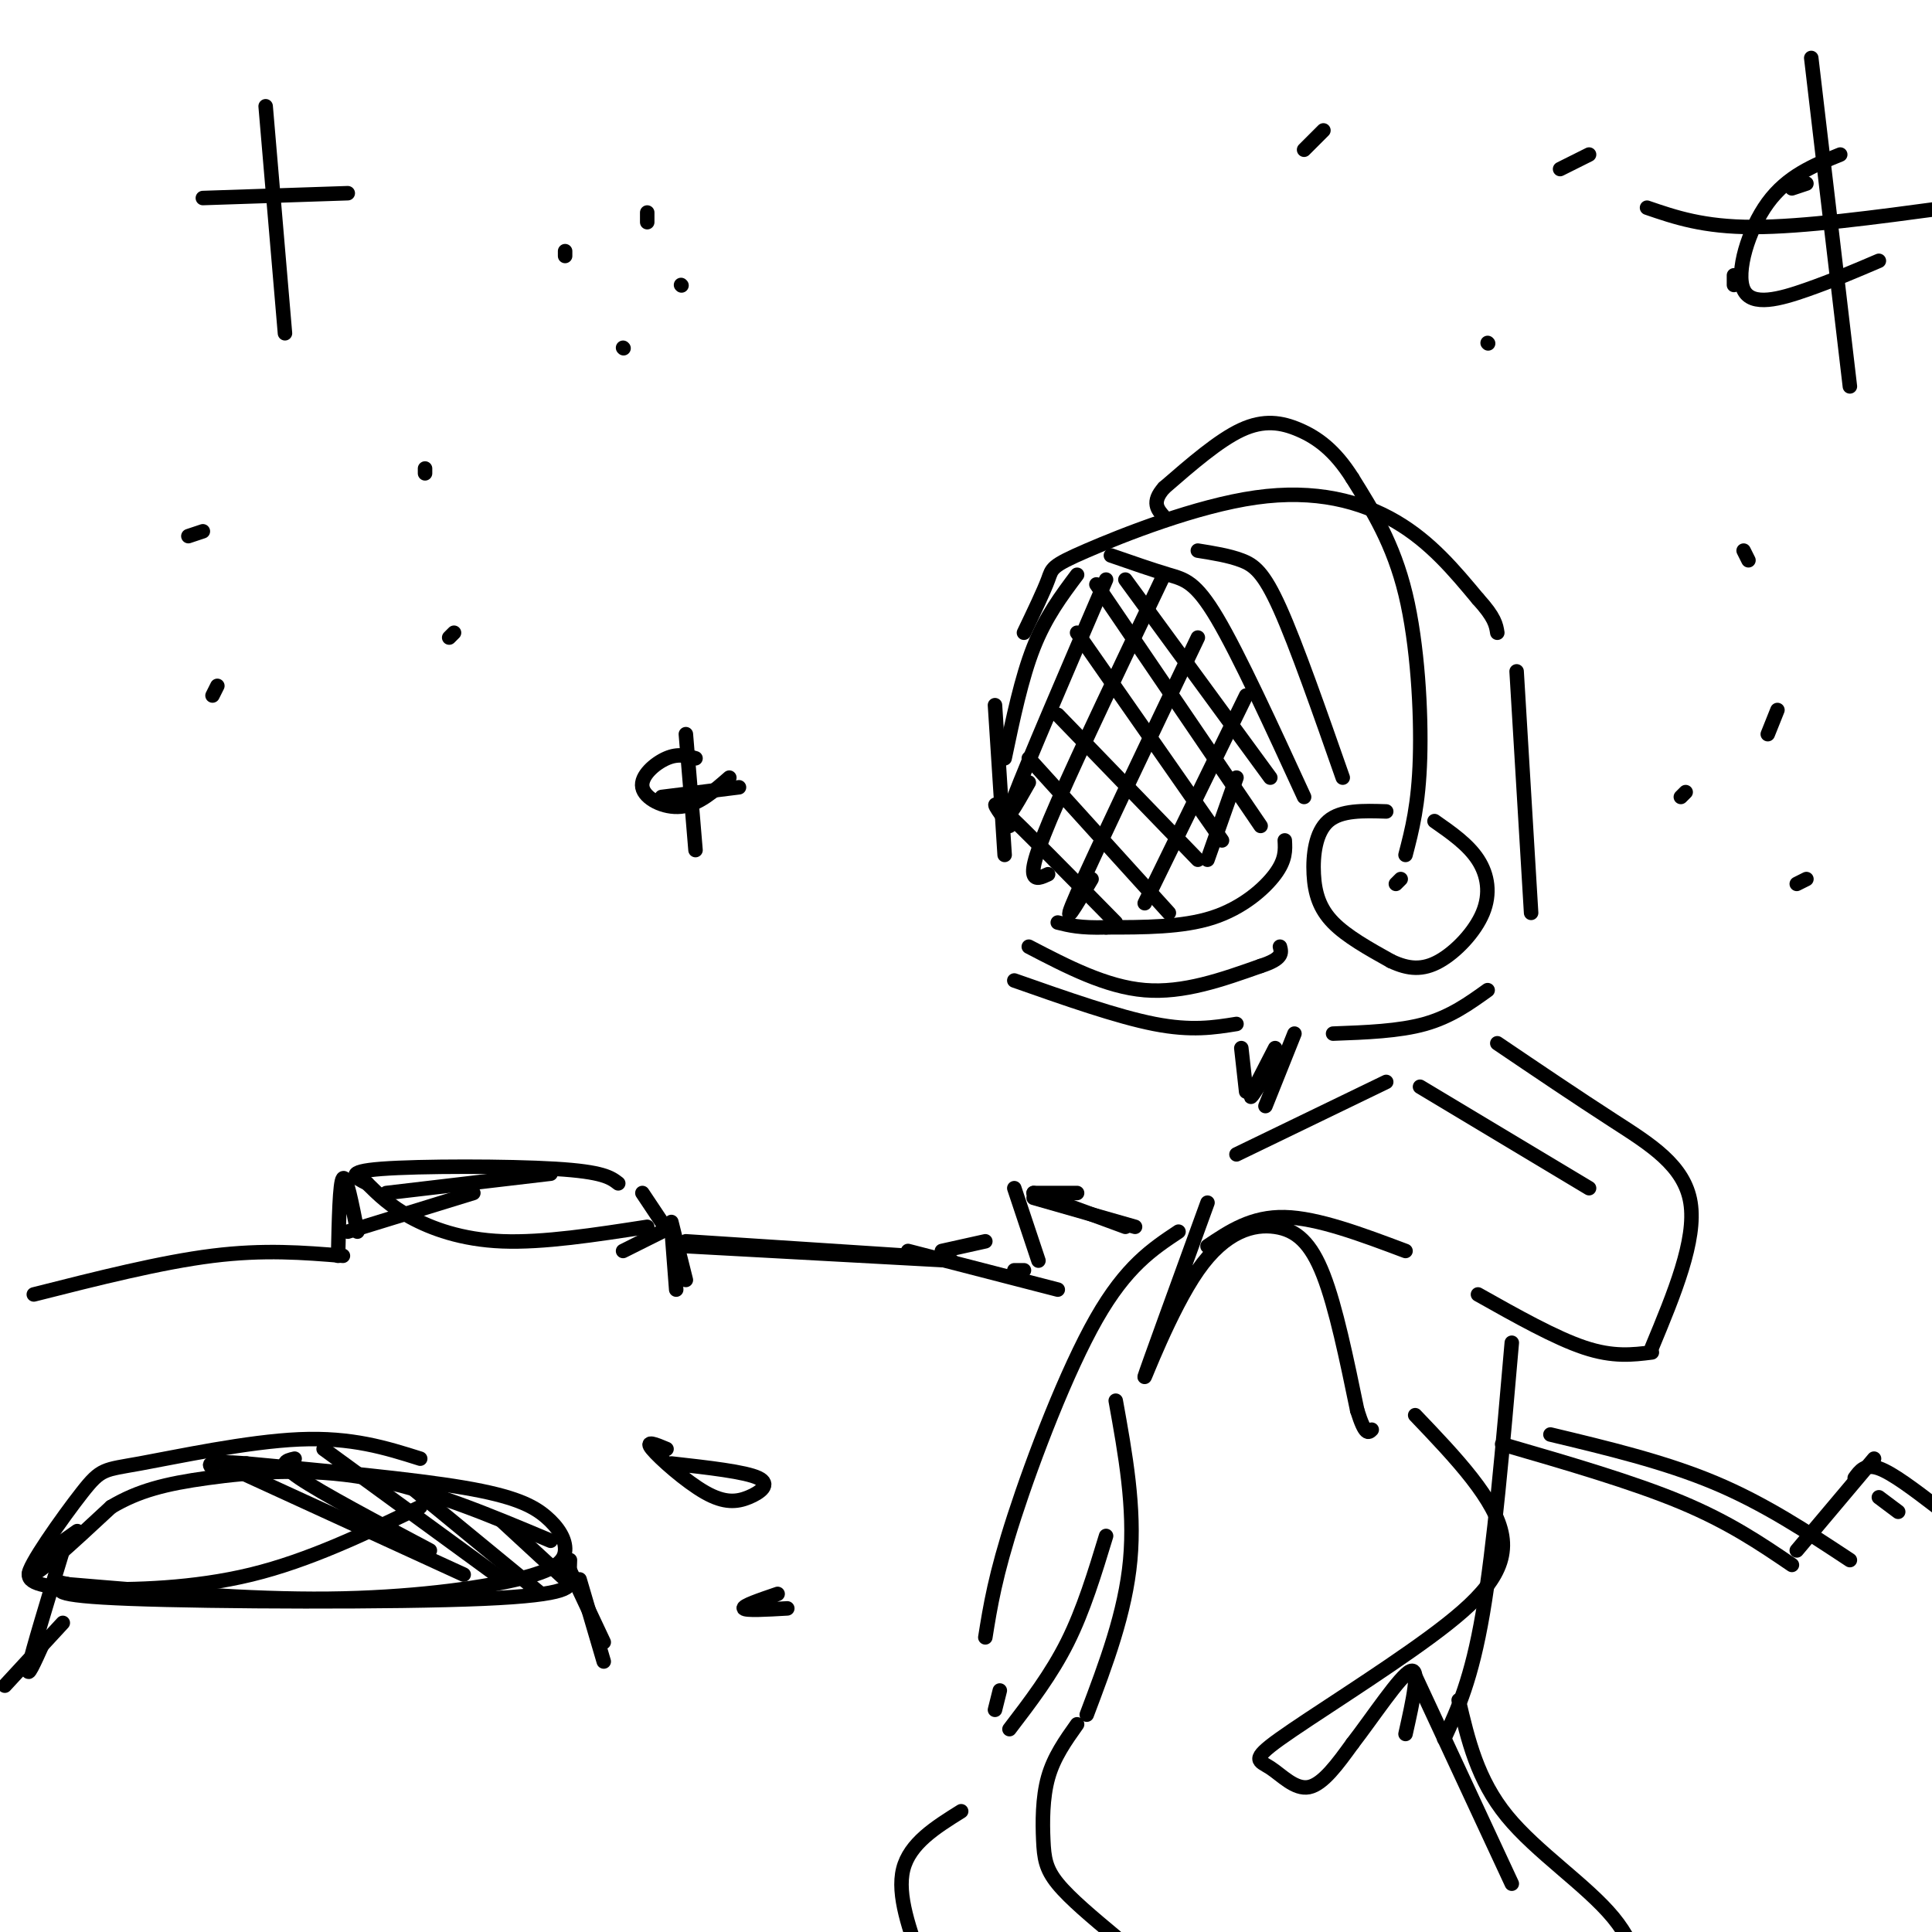 <svg viewBox='0 0 400 400' version='1.1' xmlns='http://www.w3.org/2000/svg' xmlns:xlink='http://www.w3.org/1999/xlink'><g fill='none' stroke='rgb(0,0,0)' stroke-width='3' stroke-linecap='round' stroke-linejoin='round'><path d='M212,131c2.064,-4.317 4.128,-8.635 5,-11c0.872,-2.365 0.553,-2.778 8,-6c7.447,-3.222 22.659,-9.252 35,-11c12.341,-1.748 21.812,0.786 29,5c7.188,4.214 12.094,10.107 17,16'/><path d='M306,124c3.500,3.833 3.750,5.417 4,7'/><path d='M206,146c0.000,0.000 2.000,31.000 2,31'/><path d='M210,203c10.667,3.750 21.333,7.500 29,9c7.667,1.500 12.333,0.750 17,0'/><path d='M314,139c0.000,0.000 3.000,50.000 3,50'/><path d='M308,205c-3.833,2.750 -7.667,5.500 -13,7c-5.333,1.500 -12.167,1.750 -19,2'/><path d='M287,168c-4.685,-0.149 -9.369,-0.298 -12,2c-2.631,2.298 -3.208,7.042 -3,11c0.208,3.958 1.202,7.131 4,10c2.798,2.869 7.399,5.435 12,8'/><path d='M288,199c3.589,1.694 6.560,1.928 10,0c3.440,-1.928 7.349,-6.019 9,-10c1.651,-3.981 1.043,-7.852 -1,-11c-2.043,-3.148 -5.522,-5.574 -9,-8'/><path d='M289,183c0.000,0.000 1.000,-1.000 1,-1'/><path d='M248,114c3.200,0.511 6.400,1.022 9,2c2.600,0.978 4.600,2.422 8,10c3.400,7.578 8.200,21.289 13,35'/><path d='M230,115c4.356,1.511 8.711,3.022 12,4c3.289,0.978 5.511,1.422 10,9c4.489,7.578 11.244,22.289 18,37'/><path d='M266,174c0.111,2.000 0.222,4.000 -2,7c-2.222,3.000 -6.778,7.000 -13,9c-6.222,2.000 -14.111,2.000 -22,2'/><path d='M229,192c-5.333,0.167 -7.667,-0.417 -10,-1'/><path d='M213,196c8.000,4.167 16.000,8.333 24,9c8.000,0.667 16.000,-2.167 24,-5'/><path d='M261,200c4.667,-1.500 4.333,-2.750 4,-4'/><path d='M291,177c1.356,-5.200 2.711,-10.400 3,-20c0.289,-9.600 -0.489,-23.600 -3,-34c-2.511,-10.400 -6.756,-17.200 -11,-24'/><path d='M280,99c-3.667,-5.833 -7.333,-8.417 -11,-10c-3.667,-1.583 -7.333,-2.167 -12,0c-4.667,2.167 -10.333,7.083 -16,12'/><path d='M241,101c-2.667,3.000 -1.333,4.500 0,6'/><path d='M223,119c-3.250,4.333 -6.500,8.667 -9,15c-2.500,6.333 -4.250,14.667 -6,23'/><path d='M229,120c-8.167,19.000 -16.333,38.000 -19,45c-2.667,7.000 0.167,2.000 3,-3'/><path d='M241,119c-8.667,18.178 -17.333,36.356 -22,47c-4.667,10.644 -5.333,13.756 -5,15c0.333,1.244 1.667,0.622 3,0'/><path d='M248,132c-10.667,22.333 -21.333,44.667 -25,53c-3.667,8.333 -0.333,2.667 3,-3'/><path d='M258,144c0.000,0.000 -21.000,43.000 -21,43'/><path d='M256,161c0.000,0.000 -6.000,17.000 -6,17'/><path d='M257,217c0.000,0.000 1.000,9.000 1,9'/><path d='M264,217c-2.417,4.667 -4.833,9.333 -5,10c-0.167,0.667 1.917,-2.667 4,-6'/><path d='M268,214c0.000,0.000 -6.000,15.000 -6,15'/><path d='M256,239c0.000,0.000 31.000,-15.000 31,-15'/><path d='M294,225c0.000,0.000 35.000,21.000 35,21'/><path d='M310,216c8.178,5.533 16.356,11.067 24,16c7.644,4.933 14.756,9.267 16,17c1.244,7.733 -3.378,18.867 -8,30'/><path d='M342,280c-4.000,0.500 -8.000,1.000 -14,-1c-6.000,-2.000 -14.000,-6.500 -22,-11'/><path d='M291,259c-9.083,-3.417 -18.167,-6.833 -25,-7c-6.833,-0.167 -11.417,2.917 -16,6'/><path d='M250,249c-6.324,17.399 -12.648,34.797 -13,36c-0.352,1.203 5.266,-13.791 11,-22c5.734,-8.209 11.582,-9.633 16,-9c4.418,0.633 7.405,3.324 10,10c2.595,6.676 4.797,17.338 7,28'/><path d='M281,292c1.667,5.333 2.333,4.667 3,4'/><path d='M293,293c8.395,8.789 16.791,17.578 18,25c1.209,7.422 -4.767,13.478 -15,21c-10.233,7.522 -24.722,16.511 -31,21c-6.278,4.489 -4.344,4.478 -2,6c2.344,1.522 5.098,4.578 8,4c2.902,-0.578 5.951,-4.789 9,-9'/><path d='M280,361c4.111,-5.311 9.889,-14.089 12,-15c2.111,-0.911 0.556,6.044 -1,13'/><path d='M293,347c0.000,0.000 20.000,43.000 20,43'/><path d='M231,290c2.000,11.083 4.000,22.167 3,33c-1.000,10.833 -5.000,21.417 -9,32'/><path d='M223,357c-2.405,3.381 -4.810,6.762 -6,11c-1.190,4.238 -1.167,9.333 -1,13c0.167,3.667 0.476,5.905 3,9c2.524,3.095 7.262,7.048 12,11'/><path d='M313,278c-1.833,21.167 -3.667,42.333 -6,56c-2.333,13.667 -5.167,19.833 -8,26'/><path d='M302,352c1.933,8.244 3.867,16.489 10,24c6.133,7.511 16.467,14.289 22,21c5.533,6.711 6.267,13.356 7,20'/><path d='M244,255c-5.422,3.600 -10.844,7.200 -17,18c-6.156,10.800 -13.044,28.800 -17,41c-3.956,12.200 -4.978,18.600 -6,25'/><path d='M207,350c0.000,0.000 -1.000,4.000 -1,4'/><path d='M229,318c-2.333,7.667 -4.667,15.333 -8,22c-3.333,6.667 -7.667,12.333 -12,18'/><path d='M199,375c-5.333,3.333 -10.667,6.667 -12,12c-1.333,5.333 1.333,12.667 4,20'/><path d='M7,268c13.167,-3.333 26.333,-6.667 37,-8c10.667,-1.333 18.833,-0.667 27,0'/><path d='M72,255c0.000,0.000 26.000,-8.000 26,-8'/><path d='M70,260c0.167,-7.583 0.333,-15.167 1,-16c0.667,-0.833 1.833,5.083 3,11'/><path d='M76,245c2.356,2.333 4.711,4.667 9,7c4.289,2.333 10.511,4.667 19,5c8.489,0.333 19.244,-1.333 30,-3'/><path d='M137,253c0.000,0.000 -4.000,-6.000 -4,-6'/><path d='M128,245c-1.556,-1.200 -3.111,-2.400 -13,-3c-9.889,-0.600 -28.111,-0.600 -36,0c-7.889,0.600 -5.444,1.800 -3,3'/><path d='M80,247c0.000,0.000 34.000,-4.000 34,-4'/><path d='M137,255c0.000,0.000 -8.000,4.000 -8,4'/><path d='M139,253c0.000,0.000 3.000,12.000 3,12'/><path d='M139,254c0.000,0.000 1.000,13.000 1,13'/><path d='M142,257c0.000,0.000 46.000,3.000 46,3'/><path d='M142,258c0.000,0.000 55.000,3.000 55,3'/><path d='M195,259c0.000,0.000 9.000,-2.000 9,-2'/><path d='M188,259c0.000,0.000 31.000,8.000 31,8'/><path d='M210,263c0.000,0.000 2.000,0.000 2,0'/><path d='M215,261c0.000,0.000 -5.000,-15.000 -5,-15'/><path d='M214,247c0.000,0.000 9.000,0.000 9,0'/><path d='M214,247c0.000,0.000 19.000,7.000 19,7'/><path d='M214,248c0.000,0.000 21.000,6.000 21,6'/><path d='M16,317c-4.923,3.458 -9.845,6.917 -10,9c-0.155,2.083 4.458,2.792 13,3c8.542,0.208 21.012,-0.083 33,-3c11.988,-2.917 23.494,-8.458 35,-14'/><path d='M87,302c-7.078,-2.233 -14.156,-4.466 -25,-4c-10.844,0.466 -25.453,3.630 -33,5c-7.547,1.370 -8.032,0.946 -12,6c-3.968,5.054 -11.419,15.587 -11,17c0.419,1.413 8.710,-6.293 17,-14'/><path d='M23,312c5.643,-3.369 11.250,-4.792 20,-6c8.750,-1.208 20.643,-2.202 33,0c12.357,2.202 25.179,7.601 38,13'/><path d='M118,323c-0.060,1.256 -0.119,2.512 0,4c0.119,1.488 0.417,3.208 -18,4c-18.417,0.792 -55.548,0.655 -73,0c-17.452,-0.655 -15.226,-1.827 -13,-3'/><path d='M14,328c-2.167,-0.500 -1.083,-0.250 0,0'/><path d='M14,328c18.725,1.585 37.450,3.170 54,3c16.550,-0.170 30.924,-2.095 39,-4c8.076,-1.905 9.856,-3.789 10,-6c0.144,-2.211 -1.346,-4.749 -4,-7c-2.654,-2.251 -6.473,-4.215 -17,-6c-10.527,-1.785 -27.764,-3.393 -45,-5'/><path d='M51,303c-8.667,-0.667 -7.833,0.167 -7,1'/><path d='M48,304c0.000,0.000 48.000,22.000 48,22'/><path d='M61,302c-1.833,0.417 -3.667,0.833 1,4c4.667,3.167 15.833,9.083 27,15'/><path d='M67,300c0.000,0.000 37.000,27.000 37,27'/><path d='M84,307c0.000,0.000 28.000,23.000 28,23'/><path d='M104,315c0.000,0.000 13.000,12.000 13,12'/><path d='M117,323c0.000,0.000 8.000,17.000 8,17'/><path d='M120,327c0.000,0.000 5.000,17.000 5,17'/><path d='M13,321c-3.167,10.417 -6.333,20.833 -7,24c-0.667,3.167 1.167,-0.917 3,-5'/><path d='M13,336c0.000,0.000 -12.000,13.000 -12,13'/><path d='M138,300c-2.285,-0.962 -4.571,-1.923 -3,0c1.571,1.923 6.998,6.732 11,9c4.002,2.268 6.577,1.995 9,1c2.423,-0.995 4.692,-2.713 2,-4c-2.692,-1.287 -10.346,-2.144 -18,-3'/><path d='M161,330c-3.667,1.250 -7.333,2.500 -7,3c0.333,0.500 4.667,0.250 9,0'/><path d='M311,299c13.500,3.917 27.000,7.833 37,12c10.000,4.167 16.500,8.583 23,13'/><path d='M321,297c11.833,2.833 23.667,5.667 34,10c10.333,4.333 19.167,10.167 28,16'/><path d='M372,321c0.000,0.000 16.000,-19.000 16,-19'/><path d='M384,306c1.083,-1.500 2.167,-3.000 5,-2c2.833,1.000 7.417,4.500 12,8'/><path d='M389,310c0.000,0.000 4.000,3.000 4,3'/><path d='M55,22c0.000,0.000 4.000,47.000 4,47'/><path d='M42,41c0.000,0.000 30.000,-1.000 30,-1'/><path d='M142,152c0.000,0.000 2.000,24.000 2,24'/><path d='M137,165c0.000,0.000 16.000,-2.000 16,-2'/><path d='M144,157c-1.792,-0.524 -3.583,-1.048 -6,0c-2.417,1.048 -5.458,3.667 -5,6c0.458,2.333 4.417,4.381 8,4c3.583,-0.381 6.792,-3.190 10,-6'/><path d='M117,52c0.000,0.000 0.000,1.000 0,1'/><path d='M134,44c0.000,0.000 0.000,2.000 0,2'/><path d='M141,59c0.000,0.000 0.100,0.100 0.1,0.1'/><path d='M129,72c0.000,0.000 0.100,0.100 0.1,0.1'/><path d='M39,111c0.000,0.000 3.000,-1.000 3,-1'/><path d='M45,142c0.000,0.000 -1.000,2.000 -1,2'/><path d='M94,131c0.000,0.000 -1.000,1.000 -1,1'/><path d='M88,97c0.000,0.000 0.000,1.000 0,1'/><path d='M274,27c0.000,0.000 -4.000,4.000 -4,4'/><path d='M329,32c0.000,0.000 -6.000,3.000 -6,3'/><path d='M308,71c0.000,0.000 0.100,0.100 0.1,0.1'/><path d='M361,114c0.000,0.000 1.000,2.000 1,2'/><path d='M368,147c0.000,0.000 -2.000,5.000 -2,5'/><path d='M348,165c0.000,0.000 1.000,-1.000 1,-1'/><path d='M374,182c0.000,0.000 -2.000,1.000 -2,1'/><path d='M359,57c0.000,0.000 0.000,2.000 0,2'/><path d='M374,38c0.000,0.000 -3.000,1.000 -3,1'/><path d='M375,12c0.000,0.000 8.000,68.000 8,68'/><path d='M341,43c5.833,2.000 11.667,4.000 22,4c10.333,0.000 25.167,-2.000 40,-4'/><path d='M381,32c-5.476,2.226 -10.952,4.452 -15,10c-4.048,5.548 -6.667,14.417 -5,18c1.667,3.583 7.619,1.881 13,0c5.381,-1.881 10.190,-3.940 15,-6'/><path d='M209,171c-2.333,-3.167 -4.667,-6.333 -1,-3c3.667,3.333 13.333,13.167 23,23'/><path d='M213,157c0.000,0.000 29.000,32.000 29,32'/><path d='M219,148c0.000,0.000 29.000,30.000 29,30'/><path d='M223,131c0.000,0.000 30.000,43.000 30,43'/><path d='M227,121c0.000,0.000 34.000,50.000 34,50'/><path d='M233,120c0.000,0.000 30.000,41.000 30,41'/></g>
</svg>